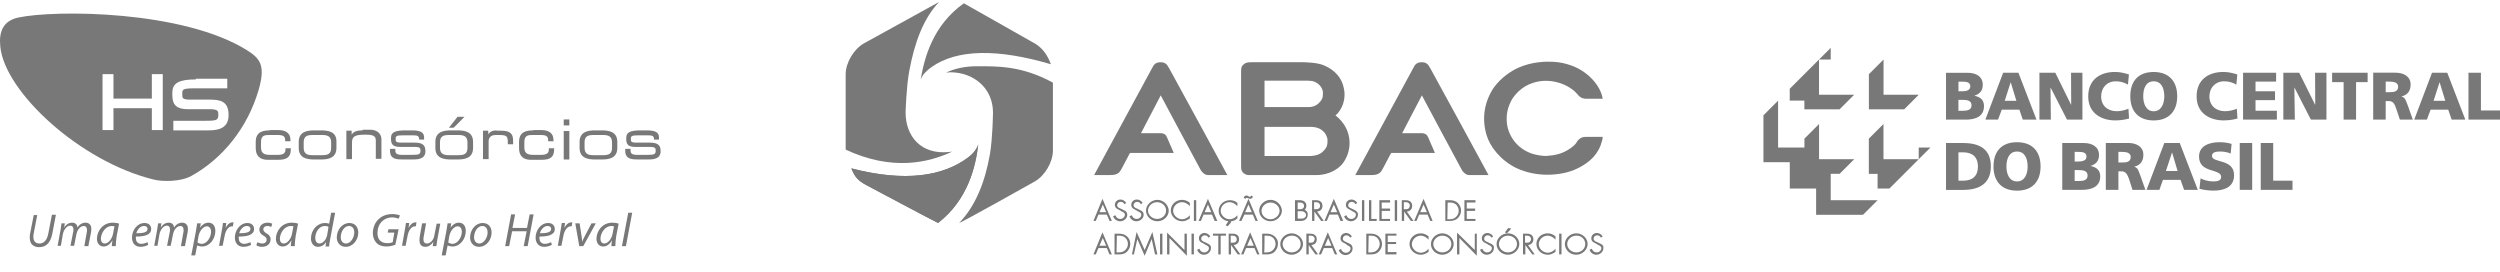 <?xml version="1.0" encoding="utf-8"?>
<svg viewBox="-257.604 263.322 746.673 81.106" style="shape-rendering: geometricprecision;" xmlns="http://www.w3.org/2000/svg">
  <defs>
    <style type="text/css">
	.st0{fill:#153352;}
	.st1{fill:url(#SVGID_00000080188447497770909630000014293439472834150806_);}
	.st2{fill:url(#SVGID_00000079477086990862081940000016750704005288726968_);}
	.st3{fill:url(#SVGID_00000075850773307484747900000017553412490286476679_);}
	.st4{fill:url(#SVGID_00000067237761871078262570000007294414722879732125_);}
	
		.st5{clip-path:url(#SVGID_00000128481770187936061460000007208936715818811566_);fill:url(#SVGID_00000081649236502744916310000009209966968818677642_);}
</style>
  </defs>
  <g transform="matrix(1, 0, 0, 1, -7.33, 262.508)">
    <g>
      <path class="st0" d="M76.3,66.8H77l0.8-1.9h2.5l0.8,1.9h0.7l-2.8-6.6L76.3,66.8z M80.1,64.2h-2l1-2.3L80.1,64.2z" style="fill: rgb(120, 120, 120);"/>
      <path class="st0" d="M84.3,66.9c1.1,0,2.1-0.9,2.1-1.9c0-0.6-0.2-1-0.8-1.3l-1.2-0.6l0,0c-0.5-0.2-1-0.4-1-1c0-0.6,0.5-1,1-1 c0.5,0,0.9,0.2,1.1,0.6l0.1,0.1l0.5-0.4l-0.1-0.1c-0.3-0.5-1-0.9-1.6-0.9c-1,0-1.7,0.7-1.7,1.6c0,0.5,0.2,0.9,0.7,1.2l1.1,0.6 l0.1,0.1c0.5,0.2,1.1,0.5,1.1,1c0,0.7-0.6,1.3-1.4,1.3c-0.8,0-1.2-0.5-1.4-1l-0.1-0.1l-0.6,0.3l0,0.1 C82.6,66.4,83.4,66.9,84.3,66.9z" style="fill: rgb(120, 120, 120);"/>
      <path class="st0" d="M91.3,65c0-0.6-0.2-1-0.8-1.3l-1.2-0.6l0,0c-0.5-0.2-1-0.4-1-1c0-0.6,0.5-1,1-1c0.5,0,0.9,0.2,1.1,0.6 l0.1,0.1l0.5-0.4l-0.1-0.1c-0.3-0.5-1-0.9-1.6-0.9c-1,0-1.7,0.7-1.7,1.6c0,0.5,0.2,0.9,0.7,1.2l1.1,0.6l0.1,0.1 c0.5,0.2,1.1,0.5,1.1,1c0,0.7-0.6,1.3-1.4,1.3c-0.8,0-1.2-0.5-1.4-1l-0.1-0.1l-0.6,0.3l0,0.1c0.3,0.8,1.1,1.4,2,1.4 C90.3,66.9,91.3,66,91.3,65z" style="fill: rgb(120, 120, 120);"/>
      <path class="st0" d="M95.4,60.5c-1.8,0-3.4,1.5-3.4,3.2c0,1.7,1.5,3.2,3.4,3.2s3.4-1.5,3.4-3.2C98.7,62,97.2,60.5,95.4,60.5z M98,63.7c0,1.4-1.2,2.5-2.7,2.5c-1.5,0-2.7-1.2-2.7-2.5s1.2-2.5,2.7-2.5C96.8,61.2,98,62.3,98,63.7z" style="fill: rgb(120, 120, 120);"/>
      <path class="st0" d="M102.8,60.5c-1.9,0-3.4,1.4-3.4,3.2c0,1.7,1.6,3.2,3.4,3.2c0.8,0,1.5-0.3,2.2-0.8l0.1,0v-1l-0.3,0.3 c-0.4,0.5-1.3,0.9-2,0.9c-0.7,0-1.4-0.3-1.9-0.8c-0.5-0.5-0.8-1.1-0.8-1.7c0-1.4,1.2-2.6,2.7-2.6c0.7,0,1.5,0.4,2,0.9l0.3,0.3v-1 l0,0C104.4,60.8,103.6,60.5,102.8,60.5z" style="fill: rgb(120, 120, 120);"/>
      <rect x="106.3" y="60.6" class="st0" width="0.7" height="6.2" style="fill: rgb(120, 120, 120);"/>
      <path class="st0" d="M113.3,66.8l-2.8-6.6l-2.8,6.6h0.7l0.8-1.9h2.5l0.8,1.9L113.3,66.8L113.3,66.8z M111.5,64.2h-2l1-2.3 L111.5,64.2z" style="fill: rgb(120, 120, 120);"/>
      <path class="st0" d="M117.3,66.9c0.7,0,1.4-0.3,1.9-0.8l0.1,0v-1l-0.3,0.3c-0.4,0.5-1.3,0.9-2,0.9c-0.7,0-1.4-0.3-1.9-0.8 c-0.5-0.5-0.8-1.1-0.8-1.7c0-1.4,1.2-2.6,2.7-2.6c0.7,0,1.5,0.4,2,0.9l0.3,0.3v-1l0,0c-0.6-0.5-1.4-0.8-2.2-0.8 c-1.9,0-3.4,1.4-3.4,3.2c0,1.6,1.3,2.9,2.9,3.1l-0.8,1.2l0.6,0.3l1.1-1.3L117.3,66.9z" style="fill: rgb(120, 120, 120);"/>
      <path class="st0" d="M121.8,60.1c0.1-0.2,0.2-0.2,0.2-0.2c0.1,0,0.3,0.1,0.5,0.1c0.2,0.1,0.4,0.2,0.6,0.2c0.4,0,0.7-0.3,0.8-0.6 l0-0.1l-0.5-0.3l-0.1,0.2c0,0.1-0.1,0.2-0.3,0.2c-0.1,0-0.2,0-0.3-0.1l-0.1-0.1c-0.2-0.1-0.4-0.2-0.6-0.2c-0.4,0-0.7,0.3-0.8,0.6 l0,0.1l0.5,0.3L121.8,60.1z" style="fill: rgb(120, 120, 120);"/>
      <path class="st0" d="M121.4,64.9h2.5l0.8,1.9h0.7l-2.8-6.6l-2.8,6.6h0.7L121.4,64.9z M121.6,64.2l1-2.3l1,2.3H121.6z" style="fill: rgb(120, 120, 120);"/>
      <path class="st0" d="M129.2,60.5c-1.8,0-3.4,1.5-3.4,3.2c0,1.7,1.5,3.2,3.4,3.2c1.8,0,3.4-1.5,3.4-3.2 C132.5,62,131,60.5,129.2,60.5z M129.2,66.3c-1.5,0-2.7-1.2-2.7-2.5s1.2-2.5,2.7-2.5s2.7,1.2,2.7,2.5S130.6,66.3,129.2,66.3z" style="fill: rgb(120, 120, 120);"/>
      <path class="st0" d="M139.4,63.5c0.3-0.3,0.5-0.7,0.5-1.2c0-0.6-0.2-1-0.6-1.3c-0.4-0.3-0.9-0.4-1.4-0.4h-1.4v6.2h1.7 c0.6,0,1.1-0.1,1.5-0.5c0.4-0.3,0.6-0.8,0.6-1.3C140.4,64.3,140,63.7,139.4,63.5z M138.8,63.1c-0.3,0.2-0.5,0.2-0.8,0.2h-0.7v-2 h0.5c0.3,0,0.7,0,1,0.2c0.3,0.2,0.4,0.5,0.4,0.8C139.2,62.7,139.1,62.9,138.8,63.1z M139.8,65c0,0.4-0.2,0.7-0.5,0.9 c-0.3,0.2-0.6,0.2-1,0.2h-1v-2.2h0.7c0.4,0,0.9,0,1.2,0.2C139.5,64.3,139.8,64.6,139.8,65z" style="fill: rgb(120, 120, 120);"/>
      <path class="st0" d="M142.3,64l2,2.8h0.8l-2-2.8c1-0.1,1.6-0.7,1.6-1.7c0-0.6-0.2-1.1-0.7-1.4c-0.5-0.3-1-0.3-1.5-0.3h-0.9v6.2 h0.7C142.3,66.8,142.3,64,142.3,64z M143.6,63.1c-0.3,0.2-0.6,0.2-1,0.2h-0.4v-2.1h0.3c0.3,0,0.6,0,0.9,0.1 c0.4,0.2,0.6,0.6,0.6,0.9C144,62.6,143.9,62.9,143.6,63.1z" style="fill: rgb(120, 120, 120);"/>
      <path class="st0" d="M150.9,66.8l-2.8-6.6l-2.8,6.6h0.7l0.8-1.9h2.5l0.8,1.9H150.9z M149.1,64.2h-2l1-2.3L149.1,64.2z" style="fill: rgb(120, 120, 120);"/>
      <path class="st0" d="M154.6,63.7l-1.2-0.6l0,0c-0.5-0.2-1-0.4-1-1c0-0.6,0.5-1,1-1c0.5,0,0.9,0.2,1.1,0.6l0.1,0.1l0.5-0.4 l-0.1-0.1c-0.3-0.5-1-0.9-1.6-0.9c-1,0-1.7,0.7-1.7,1.6c0,0.5,0.2,0.9,0.7,1.2l1.1,0.6l0.1,0.1c0.5,0.2,1.1,0.5,1.1,1 c0,0.7-0.6,1.3-1.4,1.3c-0.8,0-1.2-0.5-1.4-1l-0.1-0.1l-0.6,0.3l0,0.1c0.3,0.8,1.1,1.4,2,1.4c1.1,0,2.1-0.9,2.1-1.9 C155.4,64.5,155.1,64.1,154.6,63.7z" style="fill: rgb(120, 120, 120);"/>
      <rect x="156.5" y="60.6" class="st0" width="0.7" height="6.2" style="fill: rgb(120, 120, 120);"/>
      <polygon class="st0" points="160.9,66.2 159.3,66.2 159.3,60.6 158.6,60.6 158.6,66.8 160.9,66.8 &#9;&#9;" style="fill: rgb(120, 120, 120);"/>
      <polygon class="st0" points="164.9,66.2 162.4,66.2 162.4,63.8 164.9,63.8 164.9,63.1 162.4,63.1 162.4,61.3 164.9,61.3 &#10;&#9;&#9;&#9;164.9,60.6 161.7,60.6 161.7,66.8 164.9,66.8 &#9;&#9;" style="fill: rgb(120, 120, 120);"/>
      <rect x="166.3" y="60.6" class="st0" width="0.7" height="6.2" style="fill: rgb(120, 120, 120);"/>
      <path class="st0" d="M171.9,66.8l-2-2.8c1-0.1,1.6-0.7,1.6-1.7c0-0.6-0.2-1.1-0.7-1.4c-0.5-0.3-1-0.3-1.5-0.3h-0.9v6.2h0.7V64 l2,2.8H171.9z M170.4,63.1c-0.3,0.2-0.6,0.2-1,0.2H169v-2.1h0.3c0.3,0,0.6,0,0.9,0.1c0.4,0.2,0.6,0.6,0.6,0.9 C170.8,62.6,170.6,62.9,170.4,63.1z" style="fill: rgb(120, 120, 120);"/>
      <path class="st0" d="M174.9,60.2l-2.8,6.6h0.7l0.8-1.9h2.5l0.8,1.9h0.7L174.9,60.2z M175.9,64.2h-2l1-2.3L175.9,64.2z" style="fill: rgb(120, 120, 120);"/>
      <path class="st0" d="M185.1,66c0.6-0.6,1-1.4,1-2.3c0-0.9-0.4-1.7-1-2.3c-0.7-0.6-1.5-0.8-2.4-0.8h-1.3v6.2h1.3 C183.4,66.8,184.3,66.7,185.1,66z M182.1,61.3h0.6c0.9,0,1.4,0.2,1.9,0.6c0.5,0.5,0.8,1.1,0.8,1.9c0,0.7-0.3,1.3-0.8,1.8 c-0.5,0.5-1.1,0.7-2,0.7h-0.6L182.1,61.3L182.1,61.3z" style="fill: rgb(120, 120, 120);"/>
      <polygon class="st0" points="190.4,66.2 187.8,66.2 187.8,63.8 190.3,63.8 190.3,63.1 187.8,63.1 187.8,61.3 190.4,61.3 &#10;&#9;&#9;&#9;190.4,60.6 187.1,60.6 187.1,66.8 190.4,66.8 &#9;&#9;" style="fill: rgb(120, 120, 120);"/>
      <path class="st0" d="M76.3,76.8H77l0.8-1.9h2.5l0.8,1.9h0.7l-2.8-6.6L76.3,76.8z M80.1,74.2h-2l1-2.3L80.1,74.2z" style="fill: rgb(120, 120, 120);"/>
      <path class="st0" d="M86.3,71.4c-0.7-0.6-1.5-0.8-2.4-0.8h-1.3v6.2h1.3c0.8,0,1.7-0.1,2.4-0.8c0.6-0.6,1-1.4,1-2.3 C87.3,72.8,87,72,86.3,71.4z M83.3,71.2h0.6c0.9,0,1.4,0.2,1.9,0.6c0.5,0.5,0.8,1.1,0.8,1.9c0,0.7-0.3,1.3-0.8,1.8 c-0.5,0.5-1.1,0.7-2,0.7h-0.6L83.3,71.2L83.3,71.2z" style="fill: rgb(120, 120, 120);"/>
      <polygon class="st0" points="91.6,75.5 89.2,70.1 87.8,76.8 88.4,76.8 89.4,72.2 91.6,77.2 93.7,72.2 94.7,76.8 95.4,76.8 &#10;&#9;&#9;&#9;93.9,70.1 &#9;&#9;" style="fill: rgb(120, 120, 120);"/>
      <rect x="96.2" y="70.6" class="st0" width="0.7" height="6.2" style="fill: rgb(120, 120, 120);"/>
      <polygon class="st0" points="103.5,75.5 98.3,70.3 98.3,76.8 99,76.8 99,71.9 104.2,77.2 104.2,70.6 103.5,70.6 &#9;&#9;" style="fill: rgb(120, 120, 120);"/>
      <rect x="105.6" y="70.6" class="st0" width="0.7" height="6.2" style="fill: rgb(120, 120, 120);"/>
      <path class="st0" d="M110.7,73.7l-1.2-0.6l0,0c-0.5-0.2-1-0.4-1-1c0-0.6,0.5-1,1-1c0.5,0,0.9,0.2,1.1,0.6l0.1,0.1l0.5-0.4 l-0.1-0.1c-0.3-0.5-1-0.9-1.6-0.9c-1,0-1.7,0.7-1.7,1.6c0,0.5,0.2,0.9,0.7,1.2l1.1,0.6l0.1,0.1c0.5,0.2,1.1,0.5,1.1,1 c0,0.7-0.6,1.3-1.4,1.3c-0.8,0-1.2-0.5-1.4-1l-0.1-0.1l-0.6,0.3l0,0.1c0.3,0.8,1.1,1.4,2,1.4c1.1,0,2.1-0.9,2.1-1.9 C111.5,74.4,111.2,74,110.7,73.7z" style="fill: rgb(120, 120, 120);"/>
      <polygon class="st0" points="112,71.2 113.6,71.2 113.6,76.8 114.3,76.8 114.3,71.2 115.9,71.2 115.9,70.6 112,70.6 &#9;&#9;" style="fill: rgb(120, 120, 120);"/>
      <path class="st0" d="M119.8,72.3c0-0.6-0.2-1.1-0.7-1.4c-0.5-0.3-1-0.3-1.5-0.3h-0.9v6.2h0.7V74l2,2.8h0.8l-2-2.8 C119.2,73.9,119.8,73.3,119.8,72.3z M118.7,73.1c-0.3,0.2-0.6,0.2-1,0.2h-0.4v-2.1h0.3c0.3,0,0.6,0,0.9,0.1 c0.4,0.2,0.6,0.6,0.6,0.9C119.1,72.6,119,72.9,118.7,73.1z" style="fill: rgb(120, 120, 120);"/>
      <path class="st0" d="M120.4,76.8h0.7l0.8-1.9h2.5l0.8,1.9h0.7l-2.8-6.6L120.4,76.8z M124.2,74.2h-2l1-2.3L124.2,74.2z" style="fill: rgb(120, 120, 120);"/>
      <path class="st0" d="M130.4,71.4c-0.7-0.6-1.5-0.8-2.4-0.8h-1.3v6.2h1.3c0.8,0,1.7-0.1,2.4-0.8c0.6-0.6,1-1.4,1-2.3 C131.5,72.8,131.1,72,130.4,71.4z M127.4,71.2h0.6c0.9,0,1.4,0.2,1.9,0.6c0.5,0.5,0.8,1.1,0.8,1.9c0,0.7-0.3,1.3-0.8,1.8 c-0.5,0.5-1.1,0.7-2,0.7h-0.6C127.4,76.1,127.4,71.2,127.4,71.2z" style="fill: rgb(120, 120, 120);"/>
      <path class="st0" d="M135.5,70.5c-1.8,0-3.4,1.5-3.4,3.2s1.5,3.2,3.4,3.2c1.8,0,3.4-1.5,3.4-3.2C138.9,72,137.3,70.5,135.5,70.5z M138.2,73.7c0,1.4-1.2,2.5-2.7,2.5c-1.5,0-2.7-1.2-2.7-2.5s1.2-2.5,2.7-2.5C137,71.1,138.2,72.3,138.2,73.7z" style="fill: rgb(120, 120, 120);"/>
      <path class="st0" d="M143,72.3c0-0.6-0.2-1.1-0.7-1.4c-0.5-0.3-1-0.3-1.5-0.3h-0.9v6.2h0.7V74l2,2.8h0.8l-2-2.8 C142.4,73.9,143,73.3,143,72.3z M142,73.1c-0.3,0.2-0.6,0.2-1,0.2h-0.4v-2.1h0.3c0.3,0,0.6,0,0.9,0.1c0.4,0.2,0.6,0.6,0.6,0.9 C142.3,72.6,142.2,72.9,142,73.1z" style="fill: rgb(120, 120, 120);"/>
      <path class="st0" d="M143.6,76.8h0.7l0.8-1.9h2.5l0.8,1.9h0.7l-2.8-6.6L143.6,76.8z M147.4,74.2h-2l1-2.3L147.4,74.2z" style="fill: rgb(120, 120, 120);"/>
      <path class="st0" d="M153,73.7l-1.2-0.6l0,0c-0.5-0.2-1-0.4-1-1c0-0.6,0.5-1,1-1c0.5,0,0.9,0.2,1.1,0.6l0.1,0.1l0.5-0.4l-0.1-0.1 c-0.3-0.5-1-0.9-1.6-0.9c-1,0-1.7,0.7-1.7,1.6c0,0.5,0.2,0.9,0.7,1.2l1.1,0.6L152,74c0.5,0.2,1.1,0.5,1.1,1c0,0.7-0.6,1.3-1.4,1.3 c-0.8,0-1.2-0.5-1.4-1l-0.1-0.1l-0.6,0.3l0,0.1c0.3,0.8,1.1,1.4,2,1.4c1.1,0,2.1-0.9,2.1-1.9C153.7,74.4,153.5,74,153,73.7z" style="fill: rgb(120, 120, 120);"/>
      <path class="st0" d="M161.5,71.4c-0.7-0.6-1.5-0.8-2.4-0.8h-1.3v6.2h1.3c0.8,0,1.7-0.1,2.4-0.8c0.6-0.6,1-1.4,1-2.3 C162.5,72.8,162.1,72,161.5,71.4z M158.5,71.2h0.6c0.9,0,1.4,0.2,1.9,0.6c0.5,0.5,0.8,1.1,0.8,1.9c0,0.7-0.3,1.3-0.8,1.8 c-0.5,0.5-1.1,0.7-2,0.7h-0.6L158.5,71.2L158.5,71.2z" style="fill: rgb(120, 120, 120);"/>
      <polygon class="st0" points="163.5,76.8 166.8,76.8 166.8,76.1 164.2,76.1 164.2,73.7 166.7,73.7 166.7,73.1 164.2,73.1 &#10;&#9;&#9;&#9;164.2,71.2 166.8,71.2 166.8,70.6 163.5,70.6 &#9;&#9;" style="fill: rgb(120, 120, 120);"/>
      <path class="st0" d="M174.1,70.5c-1.9,0-3.4,1.4-3.4,3.2c0,1.7,1.5,3.2,3.4,3.2c0.8,0,1.5-0.3,2.2-0.8l0.1,0v-1l-0.3,0.3 c-0.4,0.5-1.3,0.9-2,0.9c-0.7,0-1.4-0.3-1.9-0.8c-0.5-0.5-0.8-1.1-0.8-1.7c0-1.4,1.2-2.6,2.7-2.6c0.7,0,1.5,0.4,2,0.9l0.3,0.3v-1 l0,0C175.6,70.8,174.9,70.5,174.1,70.5z" style="fill: rgb(120, 120, 120);"/>
      <path class="st0" d="M180.5,70.5c-1.8,0-3.4,1.5-3.4,3.2s1.5,3.2,3.4,3.2c1.8,0,3.4-1.5,3.4-3.2C183.9,72,182.3,70.5,180.5,70.5z M183.2,73.7c0,1.4-1.2,2.5-2.7,2.5s-2.7-1.2-2.7-2.5s1.2-2.5,2.7-2.5S183.2,72.3,183.2,73.7z" style="fill: rgb(120, 120, 120);"/>
      <polygon class="st0" points="190.2,75.5 184.9,70.3 184.9,76.8 185.6,76.8 185.6,71.9 190.8,77.2 190.8,70.6 190.2,70.6 &#9;&#9;" style="fill: rgb(120, 120, 120);"/>
      <path class="st0" d="M195.2,73.7l-1.2-0.6l0,0c-0.5-0.2-1-0.4-1-1c0-0.6,0.5-1,1-1c0.5,0,0.9,0.2,1.1,0.6l0.1,0.1l0.5-0.4 l-0.1-0.1c-0.3-0.5-1-0.9-1.6-0.9c-1,0-1.7,0.7-1.7,1.6c0,0.5,0.2,0.9,0.7,1.2l1.1,0.6l0.1,0.1c0.5,0.2,1.1,0.5,1.1,1 c0,0.7-0.6,1.3-1.4,1.3c-0.8,0-1.2-0.5-1.4-1l-0.1-0.1l-0.6,0.3l0,0.1c0.3,0.8,1.1,1.4,2,1.4c1.1,0,2.1-0.9,2.1-1.9 C196,74.4,195.8,74,195.2,73.7z" style="fill: rgb(120, 120, 120);"/>
      <polygon class="st0" points="201.1,69.1 200.2,68.9 199.2,70.2 199.8,70.5 &#9;&#9;" style="fill: rgb(120, 120, 120);"/>
      <path class="st0" d="M200.1,70.5c-1.8,0-3.4,1.5-3.4,3.2s1.5,3.2,3.4,3.2c1.8,0,3.4-1.5,3.4-3.2C203.5,72,202,70.5,200.1,70.5z M202.8,73.7c0,1.4-1.2,2.5-2.7,2.5s-2.7-1.2-2.7-2.5s1.2-2.5,2.7-2.5S202.8,72.3,202.8,73.7z" style="fill: rgb(120, 120, 120);"/>
      <path class="st0" d="M207.7,72.3c0-0.6-0.2-1.1-0.7-1.4c-0.5-0.3-1-0.3-1.5-0.3h-0.9v6.2h0.7V74l2,2.7l0,0.1h0.8l-2-2.8 C207,73.9,207.7,73.3,207.7,72.3z M206.6,73.1c-0.3,0.2-0.6,0.2-1,0.2h-0.4v-2.1h0.3c0.3,0,0.6,0,0.9,0.1c0.4,0.2,0.6,0.6,0.6,0.9 C207,72.6,206.8,72.9,206.6,73.1z" style="fill: rgb(120, 120, 120);"/>
      <path class="st0" d="M212,70.5c-1.9,0-3.4,1.4-3.4,3.2c0,1.7,1.5,3.2,3.4,3.2c0.8,0,1.5-0.3,2.2-0.8l0.1,0v-1l-0.3,0.3 c-0.4,0.5-1.3,0.9-2,0.9c-0.7,0-1.4-0.3-1.9-0.8c-0.5-0.5-0.8-1.1-0.8-1.7c0-1.4,1.2-2.6,2.7-2.6c0.7,0,1.5,0.4,2,0.9l0.3,0.3v-1 l0,0C213.6,70.8,212.8,70.5,212,70.5z" style="fill: rgb(120, 120, 120);"/>
      <rect x="215.4" y="70.6" class="st0" width="0.7" height="6.2" style="fill: rgb(120, 120, 120);"/>
      <path class="st0" d="M220.5,70.5c-1.8,0-3.4,1.5-3.4,3.2s1.5,3.2,3.4,3.2c1.8,0,3.4-1.5,3.4-3.2C223.9,72,222.4,70.5,220.5,70.5z M223.2,73.7c0,1.4-1.2,2.5-2.7,2.5s-2.7-1.2-2.7-2.5s1.2-2.5,2.7-2.5C222,71.1,223.2,72.3,223.2,73.7z" style="fill: rgb(120, 120, 120);"/>
      <path class="st0" d="M227.9,73.7l-1.2-0.6l0,0c-0.5-0.2-1-0.4-1-1c0-0.6,0.5-1,1-1c0.5,0,0.9,0.2,1.1,0.6l0.1,0.1l0.5-0.4 l-0.1-0.1c-0.3-0.5-1-0.9-1.6-0.9c-1,0-1.7,0.7-1.7,1.6c0,0.5,0.2,0.9,0.7,1.2l1.1,0.6l0.1,0.1c0.5,0.2,1.1,0.5,1.1,1 c0,0.7-0.6,1.3-1.4,1.3c-0.8,0-1.2-0.5-1.4-1l-0.1-0.1l-0.6,0.3l0,0.1c0.3,0.8,1.1,1.4,2,1.4c1.1,0,2.1-0.9,2.1-1.9 C228.7,74.4,228.5,74,227.9,73.7z" style="fill: rgb(120, 120, 120);"/>
    </g>
    <g>
      <path class="st0" d="M176.8,21l-0.1-0.1c-0.3-0.6-0.8-1.5-2.3-1.5c-1.6,0-2.1,0.8-2.5,1.6c-3.2,5.9-17.4,32.1-17.4,32.1 s4.3,0,4.8,0c1.9,0,2.7-0.5,3.3-1.7c0.1-0.2,0.3-0.6,0.5-0.9c0.7-1.3,1.4-2.6,2-3.8c0,0,0.1-0.1,0.2-0.2c0.1,0,0.8,0,1,0l12,0 c0,0-1.9-4.3-2-4.6c-0.3-0.7-0.7-1.4-2.4-1.3h-5.4l5.9-11.3c0,0,11.2,21,12,22.4c0.4,0.6,1.2,1.4,2.1,1.4c0.6,0,5.8,0,5.8,0 S180.8,28.2,176.8,21z" style="fill: rgb(120, 120, 120);"/>
      <path class="st0" d="M211.5,47.4c-1.4,0-3.5-0.4-4.5-0.8c-4.1-1.5-6.7-5-7.2-8.9c-0.3-2.9,0.3-5,1.5-7.2c0.5-0.8,1.3-1.8,2.2-2.6 c1.1-1,2.5-1.8,3.7-2.2c4.6-1.7,9.6-0.3,12.6,2.2c0.3,0.3,0.8,0.7,1.1,1.1c0.9,1.3,2.3,1.3,2.3,1.3h5.2c-0.6-3.9-4.5-8.3-9.6-10 c-1.4-0.5-3.1-0.9-4.8-1c-2.8-0.2-6.8,0-10.7,1.7c-2.3,1-5.2,3-7.3,5.8c-2.7,3.9-3.9,8.9-2.3,14.3c1,3.5,4.2,7.6,8.9,9.9 c3,1.4,6.2,2,9.2,2c3,0,6.3-0.5,9.1-1.9c3.7-1.8,6.3-4.3,7.3-8.2c0.1-0.4,0.2-0.8,0.2-1.2h-5.2c-1.3,0-2,0.8-2.4,1.3 c-0.2,0.4-0.4,0.7-0.9,1.2c-1.8,1.6-4.2,2.9-7.5,3.1" style="fill: rgb(120, 120, 120);"/>
      <path class="st0" d="M148.6,35.3c2.1-1.8,3.2-5.1,2.5-8.1c-0.6-3.2-2.8-5.5-5.8-6.8c-2.1-1-6.4-1-6.4-1s-15.3,0-15.6,0 c-1.3,0-1.8,0.3-2.3,0.8c-0.6,0.5-0.6,1.2-0.6,2.6l0,0.7c0,2.7,0,5.3,0,8c0,4.8,0,14.1,0,18.4c0,1.4,0.1,1.8,0.2,1.9 c0.2,0.5,0.9,1.2,1.9,1.3c0,0,0.2,0,1.1,0c4.1,0,15.7,0,19.4,0c3.8,0,6.8-2,8-3.8C154,44.9,153.3,38.9,148.6,35.3 M127.4,24.9 c1.3,0,11.6,0,11.6,0h1.2c0,0,1,0.1,1.4,0.1c0.9,0.2,1.9,0.7,2.6,1.7c0.5,0.7,0.8,1.4,0.6,2.8c0,0.5-0.4,1.3-0.8,1.7 c-0.5,0.6-1.5,1.6-3.5,1.6c-3.4,0-12.1,0-13.1,0L127.4,24.9z M146.2,42.4c0,0,0.1,1.3-0.2,2.1c-0.3,0.8-1.2,1.6-1.3,1.7 c-0.9,0.8-2,1.1-3.4,1.2c-1.1,0-13.9,0-13.9,0l0-8.7c0,0,13.1,0,13.6,0c2.4,0,3.5,0.8,4.3,1.7C145.3,40.4,146,41.2,146.2,42.4" style="fill: rgb(120, 120, 120);"/>
    </g>
    <path class="st0" d="M98.8,21l-0.1-0.1c-0.3-0.6-0.8-1.5-2.3-1.5c-1.6,0-2.1,0.8-2.5,1.6c-3.2,5.9-17.4,32.1-17.4,32.1s4.3,0,4.8,0 c1.9,0,2.7-0.5,3.3-1.7c0.1-0.2,0.3-0.6,0.5-0.9c0.7-1.3,1.4-2.6,2-3.8c0,0,0.1-0.1,0.2-0.2c0.1,0,0.8,0,1,0l12,0 c0,0-1.9-4.3-2-4.6c-0.3-0.7-0.7-1.4-2.4-1.3h-5.4l5.9-11.3c0,0,11.2,21,12,22.4c0.4,0.6,1.2,1.4,2.1,1.4c0.6,0,5.8,0,5.8,0 S102.8,28.2,98.8,21z" style="fill: rgb(120, 120, 120);"/>
    <g>
      <g>
        <path id="path-6" style="fill: rgb(120, 120, 120);" d="M30.2,1.4 c-4.7,5-7.3,12-8.9,20.6c-0.9,4.8-1.1,12.4-1.1,12.4c0,7.1,4.6,12.7,13,11.8c0.4,0,0.5-0.1,0.9-0.1c-7,3.3-17.9,5.9-31.8-0.6V23 c0-3.4,2.4-7.5,5.4-9.2L30.2,1.4z"/>
      </g>
    </g>
    <g>
      <g>
        <path id="path-7" style="fill: rgb(120, 120, 120);" d="M24.7,24.6 c0.6-1.6,1.8-2.7,3.3-3.8c7.6-5.3,19.6-5.5,35.6-0.8c-0.9-2.5-2.5-4.9-4.8-6.2c0,0-20.8-11.8-21.2-12 C28.3,8.4,25.8,18.1,24.7,24.6"/>
      </g>
    </g>
    <g>
      <g>
        <path id="path-8" style="fill: rgb(120, 120, 120);" d="M32.3,22.5 c0.4,0,0.8-0.1,1.2-0.1c7.2,0,12.8,4.9,12.8,12c0,0.4-0.1,7.6-0.9,12.4c-1.5,8.6-4.4,15.6-9.2,20.6C37.1,67.2,58.8,55,58.8,55 c3-1.7,5.4-5.8,5.4-9.2V25.5c-9.3-5.1-16.7-4.9-22.7-4.9C37.9,20.6,34.8,21.3,32.3,22.5"/>
      </g>
    </g>
    <g>
      <g>
        <path id="path-9" style="fill: rgb(120, 120, 120);" d="M41.9,44 c-0.6,1.6-1.6,2.8-3.1,3.9c-7.4,5.5-18.6,7.4-34.8,3.2c1,2.5,1.9,3.6,4.3,4.9c0,0,21.2,11.3,21.6,11.4 C38.8,60.5,41.1,50.6,41.9,44"/>
      </g>
      <g>
        <defs>
          <path id="path-10" d="M41.9,44c-0.6,1.6-1.6,2.8-3.1,3.9 c-7.4,5.5-18.6,7.4-34.8,3.2c1,2.5,1.9,3.6,4.3,4.9c0,0,21.2,11.3,21.6,11.4C38.8,60.5,41.1,50.6,41.9,44"/>
        </defs>
        <clipPath id="clip-2">
          <path d="M41.9,44c-0.6,1.6-1.6,2.8-3.1,3.9 c-7.4,5.5-18.6,7.4-34.8,3.2c1,2.5,1.9,3.6,4.3,4.9c0,0,21.2,11.3,21.6,11.4C38.8,60.5,41.1,50.6,41.9,44" style="overflow: visible;"/>
        </clipPath>
        <path style="clip-path: url('#clip-2'); fill: rgb(120, 120, 120);" d=" M41.9,44c-0.6,1.6-1.6,2.8-3.1,3.9c-7.4,5.5-18.6,7.4-34.8,3.2c1,2.5,1.9,3.6,4.3,4.9c0,0,21.2,11.3,21.6,11.4 C38.8,60.5,41.1,50.6,41.9,44"/>
      </g>
    </g>
  </g>
  <path class="st0" d="M -246.443 327.357 L -247.529 332.989 C -247.628 333.384 -247.628 333.779 -247.628 334.174 C -247.628 335.36 -246.937 336.052 -245.85 336.052 C -244.565 336.052 -243.577 335.162 -243.182 333.087 L -242.095 327.455 L -240.909 327.455 L -241.996 333.186 C -242.589 336.052 -243.972 337.139 -245.948 337.139 C -247.529 337.139 -248.715 336.249 -248.715 334.372 C -248.715 333.977 -248.715 333.483 -248.616 333.087 L -247.529 327.554 L -246.443 327.554 L -246.443 327.357 Z M -240.415 336.842 L -239.526 332.001 C -239.427 331.21 -239.328 330.617 -239.23 330.024 L -238.241 330.024 L -238.439 331.309 C -237.846 330.321 -236.957 329.827 -236.068 329.827 C -234.981 329.827 -234.487 330.518 -234.487 331.309 C -233.894 330.321 -233.005 329.827 -232.017 329.827 C -231.226 329.827 -230.337 330.321 -230.337 331.605 C -230.337 331.902 -230.337 332.396 -230.436 332.791 L -231.226 336.842 L -232.412 336.842 L -231.72 332.89 C -231.621 332.593 -231.621 332.297 -231.621 332.001 C -231.621 331.309 -231.918 330.815 -232.609 330.815 C -233.499 330.815 -234.487 331.803 -234.783 333.285 L -235.475 336.743 L -236.562 336.743 L -235.771 332.692 C -235.672 332.396 -235.672 332.099 -235.672 331.902 C -235.672 331.309 -235.87 330.716 -236.661 330.716 C -237.55 330.716 -238.538 331.803 -238.834 333.285 L -239.427 336.743 L -240.415 336.743 L -240.415 336.842 Z M -223.42 330.914 C -223.618 330.914 -223.815 330.815 -224.211 330.815 C -225.989 330.815 -227.373 332.692 -227.471 334.57 C -227.471 335.36 -227.175 336.052 -226.286 336.052 C -225.298 336.052 -224.112 334.767 -223.815 332.989 L -223.42 330.914 Z M -224.211 336.842 C -224.211 336.447 -224.112 335.755 -224.013 335.064 C -224.804 336.447 -225.693 336.941 -226.681 336.941 C -227.867 336.941 -228.657 335.953 -228.657 334.668 C -228.657 332.297 -226.878 329.827 -223.914 329.827 C -223.223 329.827 -222.531 329.926 -222.037 330.123 L -222.729 333.68 C -222.926 334.866 -223.025 336.052 -223.025 336.842 L -224.211 336.842 Z M -213.539 331.704 C -213.539 331.111 -213.935 330.815 -214.626 330.815 C -215.713 330.815 -216.602 331.902 -216.899 332.989 C -215.022 332.989 -213.539 332.791 -213.539 331.704 Z M -213.342 336.447 C -213.836 336.743 -214.725 337.04 -215.614 337.04 C -217.393 337.04 -218.183 335.755 -218.183 334.273 C -218.183 332.198 -216.701 329.926 -214.429 329.926 C -213.144 329.926 -212.452 330.716 -212.452 331.704 C -212.452 333.483 -214.429 333.977 -216.998 333.977 C -217.096 334.273 -216.998 334.866 -216.899 335.261 C -216.602 335.854 -216.108 336.151 -215.417 336.151 C -214.626 336.151 -214.033 335.854 -213.539 335.656 L -213.342 336.447 Z M -211.563 336.842 L -210.674 332.001 C -210.575 331.21 -210.476 330.617 -210.378 330.024 L -209.389 330.024 L -209.587 331.309 C -208.994 330.321 -208.105 329.827 -207.216 329.827 C -206.129 329.827 -205.635 330.518 -205.635 331.309 C -205.042 330.321 -204.153 329.827 -203.165 329.827 C -202.374 329.827 -201.485 330.321 -201.485 331.605 C -201.485 331.902 -201.485 332.396 -201.584 332.791 L -202.374 336.842 L -203.56 336.842 L -202.868 332.89 C -202.769 332.593 -202.769 332.297 -202.769 332.001 C -202.769 331.309 -203.066 330.815 -203.757 330.815 C -204.647 330.815 -205.635 331.803 -205.931 333.285 L -206.623 336.743 L -207.71 336.743 L -206.919 332.692 C -206.82 332.396 -206.82 332.099 -206.82 331.902 C -206.82 331.309 -207.018 330.716 -207.809 330.716 C -208.698 330.716 -209.686 331.803 -209.982 333.285 L -210.575 336.743 L -211.563 336.743 L -211.563 336.842 Z M -198.619 335.755 C -198.323 335.953 -197.829 336.151 -197.335 336.151 C -195.853 336.151 -194.568 334.273 -194.568 332.495 C -194.568 331.803 -194.865 330.914 -195.853 330.914 C -196.742 330.914 -197.928 332.001 -198.323 333.878 L -198.619 335.755 Z M -200.497 339.708 L -199.113 332.495 C -199.015 331.704 -198.817 330.716 -198.718 330.024 L -197.631 330.024 L -197.829 331.309 C -197.236 330.42 -196.347 329.827 -195.359 329.827 C -193.877 329.827 -193.284 331.012 -193.284 332.297 C -193.284 334.668 -194.963 336.941 -197.236 336.941 C -197.928 336.941 -198.422 336.743 -198.718 336.645 L -199.311 339.609 L -200.497 339.609 L -200.497 339.708 Z M -192.197 336.842 L -191.406 332.396 C -191.209 331.507 -191.11 330.617 -191.011 329.926 L -190.023 329.926 C -190.122 330.42 -190.122 330.914 -190.221 331.408 C -189.825 330.518 -189.035 329.728 -188.146 329.728 C -188.047 329.728 -187.948 329.728 -187.849 329.728 L -188.047 330.914 C -188.146 330.914 -188.244 330.914 -188.343 330.914 C -189.331 330.914 -190.221 332.099 -190.517 333.779 L -191.11 336.743 L -192.197 336.743 L -192.197 336.842 Z M -182.81 331.704 C -182.81 331.111 -183.205 330.815 -183.897 330.815 C -184.984 330.815 -185.873 331.902 -186.17 332.989 C -184.292 332.989 -182.81 332.791 -182.81 331.704 Z M -182.612 336.447 C -183.106 336.743 -183.996 337.04 -184.885 337.04 C -186.664 337.04 -187.454 335.755 -187.454 334.273 C -187.454 332.198 -185.972 329.926 -183.699 329.926 C -182.415 329.926 -181.723 330.716 -181.723 331.704 C -181.723 333.483 -183.699 333.977 -186.268 333.977 C -186.367 334.273 -186.268 334.866 -186.17 335.261 C -185.873 335.854 -185.379 336.151 -184.687 336.151 C -183.897 336.151 -183.304 335.854 -182.81 335.656 L -182.612 336.447 Z M -180.735 335.656 C -180.439 335.854 -179.846 336.052 -179.253 336.052 C -178.462 336.052 -177.968 335.558 -177.968 334.965 C -177.968 334.471 -178.166 334.076 -178.957 333.68 C -179.747 333.285 -180.142 332.593 -180.142 331.902 C -180.142 330.716 -179.154 329.827 -177.672 329.827 C -177.079 329.827 -176.486 330.024 -176.289 330.123 L -176.585 331.111 C -176.783 331.012 -177.277 330.815 -177.771 330.815 C -178.462 330.815 -178.957 331.21 -178.957 331.803 C -178.957 332.297 -178.66 332.593 -178.067 332.989 C -177.277 333.384 -176.783 333.977 -176.783 334.767 C -176.783 336.249 -177.968 337.04 -179.352 337.04 C -180.043 337.04 -180.735 336.842 -181.031 336.546 L -180.735 335.656 Z M -169.965 330.914 C -170.163 330.914 -170.36 330.815 -170.755 330.815 C -172.534 330.815 -173.917 332.692 -174.016 334.57 C -174.016 335.36 -173.72 336.052 -172.83 336.052 C -171.842 336.052 -170.657 334.767 -170.36 332.989 L -169.965 330.914 Z M -170.755 336.842 C -170.755 336.447 -170.657 335.755 -170.558 335.064 C -171.348 336.447 -172.238 336.941 -173.226 336.941 C -174.411 336.941 -175.202 335.953 -175.202 334.668 C -175.202 332.297 -173.423 329.827 -170.459 329.827 C -169.767 329.827 -169.076 329.926 -168.582 330.123 L -169.273 333.68 C -169.471 334.866 -169.57 336.052 -169.57 336.842 L -170.755 336.842 Z M -159.491 331.111 C -159.689 330.914 -160.084 330.815 -160.578 330.815 C -162.258 330.815 -163.444 332.593 -163.444 334.372 C -163.444 335.162 -163.147 336.052 -162.159 336.052 C -161.27 336.052 -160.183 335.064 -159.887 333.483 L -159.491 331.111 Z M -157.515 326.863 L -158.997 334.767 C -159.096 335.459 -159.294 336.249 -159.294 336.941 L -160.381 336.941 L -160.183 335.558 C -160.776 336.546 -161.665 337.04 -162.653 337.04 C -163.938 337.04 -164.728 335.953 -164.728 334.57 C -164.728 332.099 -162.95 329.926 -160.479 329.926 C -160.084 329.926 -159.59 330.024 -159.294 330.123 L -158.701 326.863 L -157.515 326.863 Z M -155.835 334.174 C -155.835 335.261 -155.243 336.052 -154.254 336.052 C -152.871 336.052 -151.784 334.273 -151.784 332.692 C -151.784 331.902 -152.179 330.815 -153.365 330.815 C -154.847 330.815 -155.835 332.593 -155.835 334.174 M -150.599 332.791 C -150.599 334.866 -152.081 337.04 -154.353 337.04 C -156.033 337.04 -157.021 335.755 -157.021 334.273 C -157.021 332.001 -155.44 329.926 -153.266 329.926 C -151.389 329.926 -150.599 331.309 -150.599 332.791 M -139.532 336.447 C -140.125 336.645 -141.113 336.941 -142.2 336.941 C -143.583 336.941 -144.571 336.546 -145.263 335.755 C -145.955 334.965 -146.251 333.878 -146.251 332.989 C -146.251 331.408 -145.658 329.728 -144.374 328.641 C -143.386 327.752 -142.002 327.258 -140.421 327.258 C -139.236 327.258 -138.445 327.554 -138.149 327.653 L -138.544 328.641 C -139.038 328.443 -139.73 328.246 -140.52 328.246 C -141.607 328.246 -142.694 328.641 -143.484 329.432 C -144.374 330.222 -144.868 331.605 -144.868 332.89 C -144.868 334.767 -143.978 335.953 -141.805 335.953 C -141.212 335.953 -140.718 335.854 -140.322 335.656 L -139.828 332.791 L -141.805 332.791 L -141.607 331.803 L -138.544 331.803 L -139.532 336.447 Z M -137.556 336.842 L -136.765 332.396 C -136.568 331.507 -136.469 330.617 -136.37 329.926 L -135.382 329.926 C -135.481 330.42 -135.481 330.914 -135.58 331.408 C -135.184 330.518 -134.394 329.728 -133.505 329.728 C -133.406 329.728 -133.307 329.728 -133.208 329.728 L -133.406 330.914 C -133.505 330.914 -133.604 330.914 -133.702 330.914 C -134.69 330.914 -135.58 332.099 -135.876 333.779 L -136.469 336.743 L -137.556 336.743 L -137.556 336.842 Z M -126.094 330.024 L -126.983 334.866 C -127.082 335.656 -127.181 336.249 -127.28 336.842 L -128.367 336.842 L -128.169 335.558 C -128.762 336.447 -129.651 337.04 -130.54 337.04 C -131.43 337.04 -132.319 336.645 -132.319 335.064 C -132.319 334.767 -132.319 334.372 -132.22 333.878 L -131.529 330.024 L -130.343 330.024 L -131.035 333.878 C -131.133 334.273 -131.133 334.57 -131.133 334.866 C -131.133 335.558 -130.837 336.052 -130.046 336.052 C -129.157 336.052 -128.07 335.064 -127.873 333.582 L -127.181 330.123 L -126.094 330.123 L -126.094 330.024 Z M -123.723 335.755 C -123.426 335.953 -122.932 336.151 -122.438 336.151 C -120.956 336.151 -119.672 334.273 -119.672 332.495 C -119.672 331.803 -119.968 330.914 -120.956 330.914 C -121.845 330.914 -123.031 332.001 -123.426 333.878 L -123.723 335.755 Z M -125.699 339.708 L -124.316 332.495 C -124.217 331.704 -124.019 330.716 -123.92 330.024 L -122.833 330.024 L -123.031 331.309 C -122.438 330.42 -121.549 329.827 -120.561 329.827 C -119.079 329.827 -118.486 331.012 -118.486 332.297 C -118.486 334.668 -120.166 336.941 -122.438 336.941 C -123.13 336.941 -123.624 336.743 -123.92 336.645 L -124.513 339.609 L -125.699 339.609 L -125.699 339.708 Z M -116.016 334.174 C -116.016 335.261 -115.423 336.052 -114.435 336.052 C -113.051 336.052 -111.965 334.273 -111.965 332.692 C -111.965 331.902 -112.36 330.815 -113.545 330.815 C -115.028 330.815 -116.016 332.593 -116.016 334.174 M -110.779 332.791 C -110.779 334.866 -112.261 337.04 -114.534 337.04 C -116.213 337.04 -117.201 335.755 -117.201 334.273 C -117.201 332.001 -115.62 329.926 -113.447 329.926 C -111.569 329.926 -110.779 331.309 -110.779 332.791 M -103.763 327.357 L -104.554 331.408 L -100.206 331.408 L -99.416 327.357 L -98.23 327.357 L -100.009 336.842 L -101.194 336.842 L -100.305 332.396 L -104.653 332.396 L -105.542 336.842 L -106.728 336.842 L -104.949 327.357 L -103.763 327.357 Z M -92.993 331.704 C -92.993 331.111 -93.389 330.815 -94.08 330.815 C -95.167 330.815 -96.056 331.902 -96.353 332.989 C -94.475 332.989 -92.993 332.791 -92.993 331.704 Z M -92.796 336.447 C -93.29 336.743 -94.179 337.04 -95.068 337.04 C -96.847 337.04 -97.637 335.755 -97.637 334.273 C -97.637 332.198 -96.155 329.926 -93.883 329.926 C -92.598 329.926 -91.906 330.716 -91.906 331.704 C -91.906 333.483 -93.883 333.977 -96.452 333.977 C -96.55 334.273 -96.452 334.866 -96.353 335.261 C -96.056 335.854 -95.562 336.151 -94.871 336.151 C -94.08 336.151 -93.487 335.854 -92.993 335.656 L -92.796 336.447 Z M -91.017 336.842 L -90.227 332.396 C -90.029 331.507 -89.93 330.617 -89.831 329.926 L -88.843 329.926 C -88.942 330.42 -88.942 330.914 -89.041 331.408 C -88.646 330.518 -87.855 329.728 -86.966 329.728 C -86.867 329.728 -86.768 329.728 -86.67 329.728 L -86.867 330.914 C -86.966 330.914 -87.065 330.914 -87.164 330.914 C -88.152 330.914 -89.041 332.099 -89.337 333.779 L -89.93 336.743 L -91.017 336.743 L -91.017 336.842 Z M -84.496 330.024 L -83.903 333.878 C -83.804 334.668 -83.705 335.162 -83.705 335.558 C -83.607 335.162 -83.409 334.767 -83.014 333.977 L -80.939 330.024 L -79.654 330.024 L -83.409 336.842 L -84.595 336.842 L -85.78 330.024 L -84.496 330.024 Z M -74.22 330.914 C -74.417 330.914 -74.615 330.815 -75.01 330.815 C -76.789 330.815 -78.172 332.692 -78.271 334.57 C -78.271 335.36 -77.975 336.052 -77.085 336.052 C -76.097 336.052 -74.911 334.767 -74.615 332.989 L -74.22 330.914 Z M -75.01 336.842 C -75.01 336.447 -74.911 335.755 -74.813 335.064 C -75.603 336.447 -76.492 336.941 -77.48 336.941 C -78.666 336.941 -79.457 335.953 -79.457 334.668 C -79.457 332.297 -77.678 329.827 -74.714 329.827 C -74.022 329.827 -73.331 329.926 -72.836 330.123 L -73.528 333.68 C -73.726 334.866 -73.825 336.052 -73.825 336.842 L -75.01 336.842 Z M -71.848 336.842 L -69.971 326.863 L -68.785 326.863 L -70.663 336.842 L -71.848 336.842 Z" style="fill: rgb(120, 120, 120);"/>
  <path class="st1" d="M -176.98 302.259 C -179.055 302.259 -181.229 302.655 -181.229 305.718 L -181.229 307.595 C -181.229 309.868 -179.945 311.053 -177.672 311.053 L -174.51 311.053 C -171.842 311.053 -170.755 310.164 -170.755 307.99 L -170.755 307.595 L -172.336 307.595 L -172.336 307.99 C -172.336 309.077 -173.028 309.571 -174.609 309.571 L -176.98 309.571 C -178.561 309.571 -179.648 309.176 -179.648 307.397 L -179.648 305.718 C -179.648 303.741 -178.462 303.643 -177.277 303.643 L -174.609 303.643 C -173.028 303.643 -172.435 304.038 -172.435 305.224 L -172.435 305.52 L -170.854 305.52 L -170.854 305.125 C -170.854 303.149 -172.139 302.16 -174.609 302.16 L -176.98 302.16 L -176.98 302.259 Z" style="clip-rule: evenodd; fill-rule: evenodd; fill: rgb(120, 120, 120);"/>
  <path class="st1" d="M -149.314 302.259 C -150.895 302.259 -151.982 302.556 -152.575 303.544 L -152.575 302.358 L -154.156 302.358 L -154.156 310.856 L -152.476 310.856 L -152.476 306.014 C -152.476 304.235 -151.883 303.544 -148.622 303.544 L -148.227 303.544 C -145.559 303.544 -145.362 304.334 -145.362 305.421 L -145.362 310.757 L -143.682 310.757 L -143.682 305.026 C -143.682 303.939 -144.176 302.062 -147.239 302.062 L -149.314 302.062 L -149.314 302.259 Z" style="clip-rule: evenodd; fill-rule: evenodd; fill: rgb(120, 120, 120);"/>
  <path class="st1" d="M -136.469 302.259 C -139.631 302.259 -140.817 302.852 -140.817 304.433 L -140.817 304.927 C -140.817 306.607 -140.026 307.2 -138.05 307.2 L -133.801 307.2 C -132.121 307.2 -132.023 307.595 -132.023 308.287 C -132.023 309.472 -132.517 309.571 -134.69 309.571 L -137.655 309.571 C -139.137 309.571 -139.532 309.077 -139.532 308.287 L -139.532 307.793 L -141.113 307.793 L -141.113 308.385 C -141.113 310.954 -139.038 310.954 -137.062 310.954 L -134.493 310.954 C -133.011 310.954 -130.54 310.954 -130.54 308.484 C -130.54 306.113 -132.121 305.915 -134.196 305.915 L -137.852 305.915 C -139.334 305.915 -139.433 305.52 -139.433 305.026 L -139.433 304.73 C -139.433 303.939 -139.137 303.741 -137.161 303.741 L -134.69 303.741 C -133.109 303.741 -132.418 303.741 -132.418 304.927 L -132.319 305.026 L -130.936 305.026 L -130.936 304.433 C -130.936 303.149 -131.529 302.259 -134.592 302.259 L -136.469 302.259 Z" style="clip-rule: evenodd; fill-rule: evenodd; fill: rgb(120, 120, 120);"/>
  <path class="st1" d="M -120.956 298.208 L -123.525 301.469 L -122.142 301.469 C -122.043 301.469 -119.079 298.406 -119.079 298.406 L -118.881 298.208 L -120.956 298.208 Z" style="clip-rule: evenodd; fill-rule: evenodd; fill: rgb(120, 120, 120);"/>
  <path class="st1" d="M -109.297 302.259 C -110.482 302.259 -111.273 302.655 -111.767 303.445 L -111.767 302.358 L -113.348 302.358 L -113.348 310.856 L -111.668 310.856 L -111.668 305.52 C -111.668 304.631 -111.174 303.643 -109.593 303.643 L -108.704 303.643 C -106.234 303.643 -105.937 303.939 -105.937 305.915 L -105.937 306.409 L -104.356 306.409 L -104.356 305.322 C -104.356 303.149 -105.344 302.358 -107.913 302.358 L -109.297 302.358 L -109.297 302.259 Z" style="clip-rule: evenodd; fill-rule: evenodd; fill: rgb(120, 120, 120);"/>
  <path class="st1" d="M -98.329 302.259 C -100.404 302.259 -102.578 302.655 -102.578 305.718 L -102.578 307.595 C -102.578 309.868 -101.392 311.053 -99.021 311.053 L -95.859 311.053 C -93.191 311.053 -92.104 310.164 -92.104 307.99 L -92.104 307.595 L -93.685 307.595 L -93.685 307.99 C -93.685 309.077 -94.377 309.571 -95.958 309.571 L -98.329 309.571 C -99.91 309.571 -100.997 309.176 -100.997 307.397 L -100.997 305.718 C -100.997 303.741 -99.811 303.643 -98.625 303.643 L -96.056 303.643 C -94.475 303.643 -93.883 304.038 -93.883 305.224 L -93.883 305.52 L -92.302 305.52 L -92.302 305.125 C -92.302 303.149 -93.586 302.16 -96.056 302.16 L -98.329 302.16 L -98.329 302.259 Z" style="clip-rule: evenodd; fill-rule: evenodd; fill: rgb(120, 120, 120);"/>
  <rect x="-89.239" y="180.234" class="st1" width="1.68" height="1.779" style="clip-rule: evenodd; fill-rule: evenodd; fill: rgb(120, 120, 120);" transform="matrix(1, 0, 0, 1, 0, 118.765)"/>
  <rect x="-89.239" y="302.457" class="st1" width="1.68" height="8.498" style="clip-rule: evenodd; fill-rule: evenodd; fill: rgb(120, 120, 120);"/>
  <path class="st1" d="M -77.876 302.259 L -79.852 302.259 C -82.026 302.259 -84.496 302.655 -84.496 305.718 L -84.496 307.496 C -84.496 310.559 -82.026 310.954 -79.852 310.954 L -77.876 310.954 C -75.702 310.954 -73.232 310.559 -73.232 307.496 L -73.232 305.718 C -73.232 302.655 -75.702 302.259 -77.876 302.259 M -74.813 307.496 C -74.813 309.275 -75.801 309.67 -77.48 309.67 L -80.346 309.67 C -81.927 309.67 -83.014 309.275 -83.014 307.496 L -83.014 305.816 C -83.014 304.038 -82.026 303.643 -80.346 303.643 L -77.48 303.643 C -75.9 303.643 -74.813 304.038 -74.813 305.816 L -74.813 307.496 Z" style="clip-rule: evenodd; fill-rule: evenodd; fill: rgb(120, 120, 120);"/>
  <path class="st1" d="M -120.956 302.259 L -122.932 302.259 C -125.106 302.259 -127.576 302.655 -127.576 305.718 L -127.576 307.496 C -127.576 310.559 -125.106 310.954 -122.932 310.954 L -120.956 310.954 C -118.782 310.954 -116.312 310.559 -116.312 307.496 L -116.312 305.718 C -116.312 302.655 -118.782 302.259 -120.956 302.259 M -117.992 307.496 C -117.992 309.275 -118.98 309.67 -120.66 309.67 L -123.525 309.67 C -125.106 309.67 -126.193 309.275 -126.193 307.496 L -126.193 305.816 C -126.193 304.038 -125.205 303.643 -123.525 303.643 L -120.66 303.643 C -119.079 303.643 -117.992 304.038 -117.992 305.816 L -117.992 307.496 Z" style="clip-rule: evenodd; fill-rule: evenodd; fill: rgb(120, 120, 120);"/>
  <path class="st1" d="M -161.764 302.259 L -163.74 302.259 C -165.914 302.259 -168.384 302.655 -168.384 305.718 L -168.384 307.496 C -168.384 310.559 -165.914 310.954 -163.74 310.954 L -161.764 310.954 C -159.59 310.954 -157.12 310.559 -157.12 307.496 L -157.12 305.718 C -157.021 302.655 -159.491 302.259 -161.764 302.259 M -158.701 307.496 C -158.701 309.275 -159.689 309.67 -161.369 309.67 L -164.234 309.67 C -165.815 309.67 -166.902 309.275 -166.902 307.496 L -166.902 305.816 C -166.902 304.038 -165.914 303.643 -164.234 303.643 L -161.369 303.643 C -159.788 303.643 -158.701 304.038 -158.701 305.816 L -158.701 307.496 Z" style="clip-rule: evenodd; fill-rule: evenodd; fill: rgb(120, 120, 120);"/>
  <path class="st1" d="M -66.216 302.259 C -69.378 302.259 -70.564 302.852 -70.564 304.433 L -70.564 304.927 C -70.564 306.607 -69.773 307.2 -67.797 307.2 L -63.549 307.2 C -61.869 307.2 -61.77 307.595 -61.77 308.287 C -61.77 309.472 -62.264 309.571 -64.438 309.571 L -67.402 309.571 C -68.884 309.571 -69.279 309.077 -69.279 308.287 L -69.279 307.793 L -70.86 307.793 L -70.86 308.385 C -70.86 310.954 -68.785 310.954 -66.809 310.954 L -64.24 310.954 C -62.758 310.954 -60.288 310.954 -60.288 308.484 C -60.288 306.113 -61.869 305.915 -63.944 305.915 L -67.6 305.915 C -69.082 305.915 -69.181 305.52 -69.181 305.026 L -69.181 304.73 C -69.181 303.939 -68.884 303.741 -66.908 303.741 L -64.537 303.741 C -62.956 303.741 -62.264 303.741 -62.264 304.927 L -62.165 305.026 L -60.782 305.026 L -60.782 304.433 C -60.782 303.149 -61.375 302.259 -64.438 302.259 L -66.216 302.259 Z" style="clip-rule: evenodd; fill-rule: evenodd; fill: rgb(120, 120, 120);"/>
  <path class="st2" d="M -199.113 286.845 L -189.727 286.845 L -189.727 289.711 L -199.904 289.711 C -203.165 289.711 -203.165 290.205 -203.165 291.193 L -203.165 291.687 C -203.165 292.477 -203.165 293.07 -200.991 293.07 L -195.26 293.07 C -191.999 293.07 -189.331 293.367 -189.331 297.714 C -189.331 302.259 -193.481 302.259 -195.754 302.259 L -205.832 302.259 L -205.832 299.394 L -196.248 299.394 C -192.79 299.394 -192.394 299.196 -192.394 297.517 C -192.394 296.627 -192.394 295.936 -194.865 295.936 L -201.485 295.936 C -204.745 295.936 -206.129 294.75 -206.129 291.786 L -206.129 290.995 C -206.129 288.13 -204.153 287.043 -199.113 287.043 L -199.113 286.845 Z M -212.255 285.462 L -208.994 285.462 L -208.994 302.16 L -212.255 302.16 L -212.255 295.639 L -223.717 295.639 L -223.717 302.16 L -226.977 302.16 L -226.977 285.462 L -223.717 285.462 L -223.717 292.774 L -212.255 292.774 L -212.255 285.462 Z M -183.798 278.348 C -202.868 266.392 -241.008 266.194 -252.173 268.566 C -256.62 269.554 -258.003 272.716 -257.509 277.261 C -256.225 290.699 -233.696 311.646 -211.563 316.982 C -209.192 317.575 -203.757 317.673 -200.497 315.895 C -191.011 310.658 -183.6 301.37 -180.34 290.106 C -178.364 283.189 -179.648 280.917 -183.798 278.348 Z" style="clip-rule: evenodd; fill-rule: evenodd; fill: rgb(120, 120, 120);"/>
  <g id="g-2" transform="matrix(1.42, 0, 0, 1.42, 269.08, 277.61)" style="">
    <g>
      <path class="cls-1" d="M11.08,35.12h9.86l3.08-3.08H14.15v-5.54h1.87l3.08-3.08h-7.4v-7.4l-3.08,3.08v1.87H3.08V11.11L0,14.19v9.86H5.54v5.54h5.54v5.54h0ZM22.18,12.94V5.54l3.08-3.08v7.4h7.41l-3.08,3.08h-7.41ZM14.15,2.46h-2.46v7.4h7.4l-3.08,3.08h-7.4v-1.84h-3.08v-2.49L14.15,0V2.46h0Zm18.51,20.97v-2.46h2.46l-8.62,8.62h-2.49v-3.08h-1.84v-7.41l3.08-3.08v7.4h7.41Z" style="fill: rgb(120, 120, 120);"/>
      <path class="cls-1" d="M38.4,29.88h3.6c3.34,0,5.83-1.28,5.83-4.95s-2.42-4.91-5.83-4.91h-3.6v9.86h0Zm2.62-7.9h1.02c1.93,0,3.08,1.02,3.08,2.98s-1.11,2.98-3.08,2.98h-1.02v-5.96h0Zm7.37,2.98c0,3.14,1.74,5.08,4.95,5.08s4.95-1.93,4.95-5.08-1.7-5.11-4.95-5.11-4.95,1.93-4.95,5.11h0Zm2.72,0c0-1.7,.62-3.15,2.23-3.15s2.23,1.44,2.23,3.15c0,1.6-.62,3.14-2.23,3.14s-2.23-1.54-2.23-3.14h0Zm11.73,4.91h4.13c1.77,0,3.87-.49,3.87-2.85,0-1.18-.69-1.9-2-2.16v-.03c1.11-.36,1.74-1.05,1.74-2.29,0-1.7-1.38-2.52-3.21-2.52h-4.52v9.86h0Zm2.62-4.16h.79c.92,0,1.93,.1,1.93,1.15s-.98,1.15-1.93,1.15h-.79v-2.29h0Zm0-3.83h.75c.88,0,1.74,.1,1.74,.98s-.88,1.05-1.77,1.05h-.72v-2.03h0Zm6.55,7.99h2.65v-3.9h.53c.98,0,1.34,.43,1.87,2.13l.56,1.77h2.72l-.95-2.69c-.49-1.18-.52-1.93-1.38-2.16v-.03c1.28-.29,1.9-1.18,1.9-2.49,0-1.7-1.44-2.49-3.18-2.49h-4.72v9.86h0Zm2.65-7.99h.69c.98,0,1.9,.16,1.9,1.08,0,1.15-1.05,1.15-1.9,1.15h-.69v-2.23h0Zm5.93,7.99h2.69l.75-2.1h3.7l.75,2.1h2.88l-3.8-9.86h-3.24l-3.74,9.86h0Zm6.52-3.96h-2.46l1.28-3.87h.03l1.15,3.87h0Zm13.07,3.96h2.62v-9.86h-2.62v9.86h0Zm4.42,0h6.68v-1.93h-4.06v-7.93h-2.62v9.86h0Zm-12.88-.23c.88,.26,2.03,.39,2.95,.39,2.16,0,4.32-.69,4.32-3.24,0-3.54-4.65-2.49-4.65-4.06,0-.88,1.08-.92,1.77-.92s1.51,.13,2.16,.43l.2-2.03c-.69-.23-1.61-.36-2.56-.36-1.96,0-4.29,.66-4.29,3.01,0,3.6,4.65,2.46,4.65,4.29,0,.79-.79,.95-1.61,.95-1.11,0-2.03-.29-2.72-.65l-.23,2.2h0Zm17.63-14.55h2.42l-.1-6.72h.03l3.44,6.72h3.28V5.24h-2.39l.03,6.72h-.03l-3.34-6.72h-3.34V15.1h0Zm12.68,0h2.62V7.21h2.43v-1.97h-7.47v1.97h2.42v7.9h0Zm6.23,0h2.62v-3.9h.56c.98,0,1.31,.43,1.83,2.13l.59,1.77h2.72l-.95-2.69c-.49-1.18-.56-1.93-1.41-2.16v-.03c1.28-.29,1.9-1.18,1.9-2.49,0-1.7-1.44-2.49-3.18-2.49h-4.69V15.1h0Zm2.62-7.99h.69c1.02,0,1.93,.16,1.93,1.08,0,1.11-1.08,1.15-1.93,1.15h-.69v-2.23h0ZM46.69,15.1h2.65l.79-2.1h3.7l.72,2.1h2.88l-3.8-9.86h-3.21l-3.74,9.86h0Zm6.52-3.96h-2.46l1.24-3.87h.03l1.18,3.87h0Zm-14.81,3.96h4.16c1.77,0,3.83-.49,3.83-2.85,0-1.21-.66-1.9-2-2.16v-.03c1.11-.36,1.74-1.05,1.74-2.29,0-1.7-1.34-2.52-3.18-2.52h-4.55V15.1h0Zm2.62-4.16h.82c.92,0,1.93,.1,1.93,1.15s-1.02,1.15-1.97,1.15h-.79v-2.29h0Zm0-3.83h.79c.85,0,1.7,.1,1.7,.98s-.88,1.05-1.74,1.05h-.75v-2.03h0Zm17.04,7.99h2.39l-.07-6.72h.03l3.44,6.72h3.24V5.24h-2.39l.03,6.72h-.03l-3.31-6.72h-3.34V15.1h0Zm18.71-2.29c-.72,.29-1.61,.52-2.46,.52-1.93,0-3.28-1.18-3.28-3.11,0-1.83,1.21-3.18,3.08-3.18,.88,0,1.7,.2,2.56,.69l.2-2.13c-.92-.3-1.9-.53-2.92-.53-3.24,0-5.64,1.7-5.64,5.14,0,3.73,3.01,5.05,5.67,5.05,1.34,0,2.16-.2,2.92-.39l-.13-2.06h0Zm.39-2.62c0,3.11,1.7,5.08,4.92,5.08s4.95-1.97,4.95-5.08-1.7-5.11-4.95-5.11-4.92,1.93-4.92,5.11h0Zm2.72,0c0-1.7,.59-3.15,2.2-3.15s2.23,1.44,2.23,3.15c0,1.61-.66,3.15-2.23,3.15s-2.2-1.54-2.2-3.15h0Zm19.69,2.62c-.72,.29-1.61,.52-2.46,.52-1.93,0-3.31-1.18-3.31-3.11,0-1.83,1.25-3.18,3.08-3.18,.92,0,1.74,.2,2.59,.69l.2-2.13c-.92-.3-1.9-.53-2.92-.53-3.24,0-5.64,1.7-5.64,5.14,0,3.73,3.01,5.05,5.67,5.05,1.34,0,2.16-.2,2.92-.39l-.13-2.06h0Zm1.31,2.29h7.11v-1.87h-4.49v-2.23h4.1v-1.87h-4.1v-2.03h4.33v-1.87h-6.95V15.1h0Zm36.01,0h2.65l.79-2.1h3.7l.72,2.1h2.88l-3.8-9.86h-3.21l-3.74,9.86h0Zm6.52-3.96h-2.46l1.25-3.87h.03l1.18,3.87h0Zm4.88,3.96h6.68v-1.93h-4.06V5.24h-2.62V15.1Z" style="fill: rgb(120, 120, 120);"/>
    </g>
  </g>
</svg>